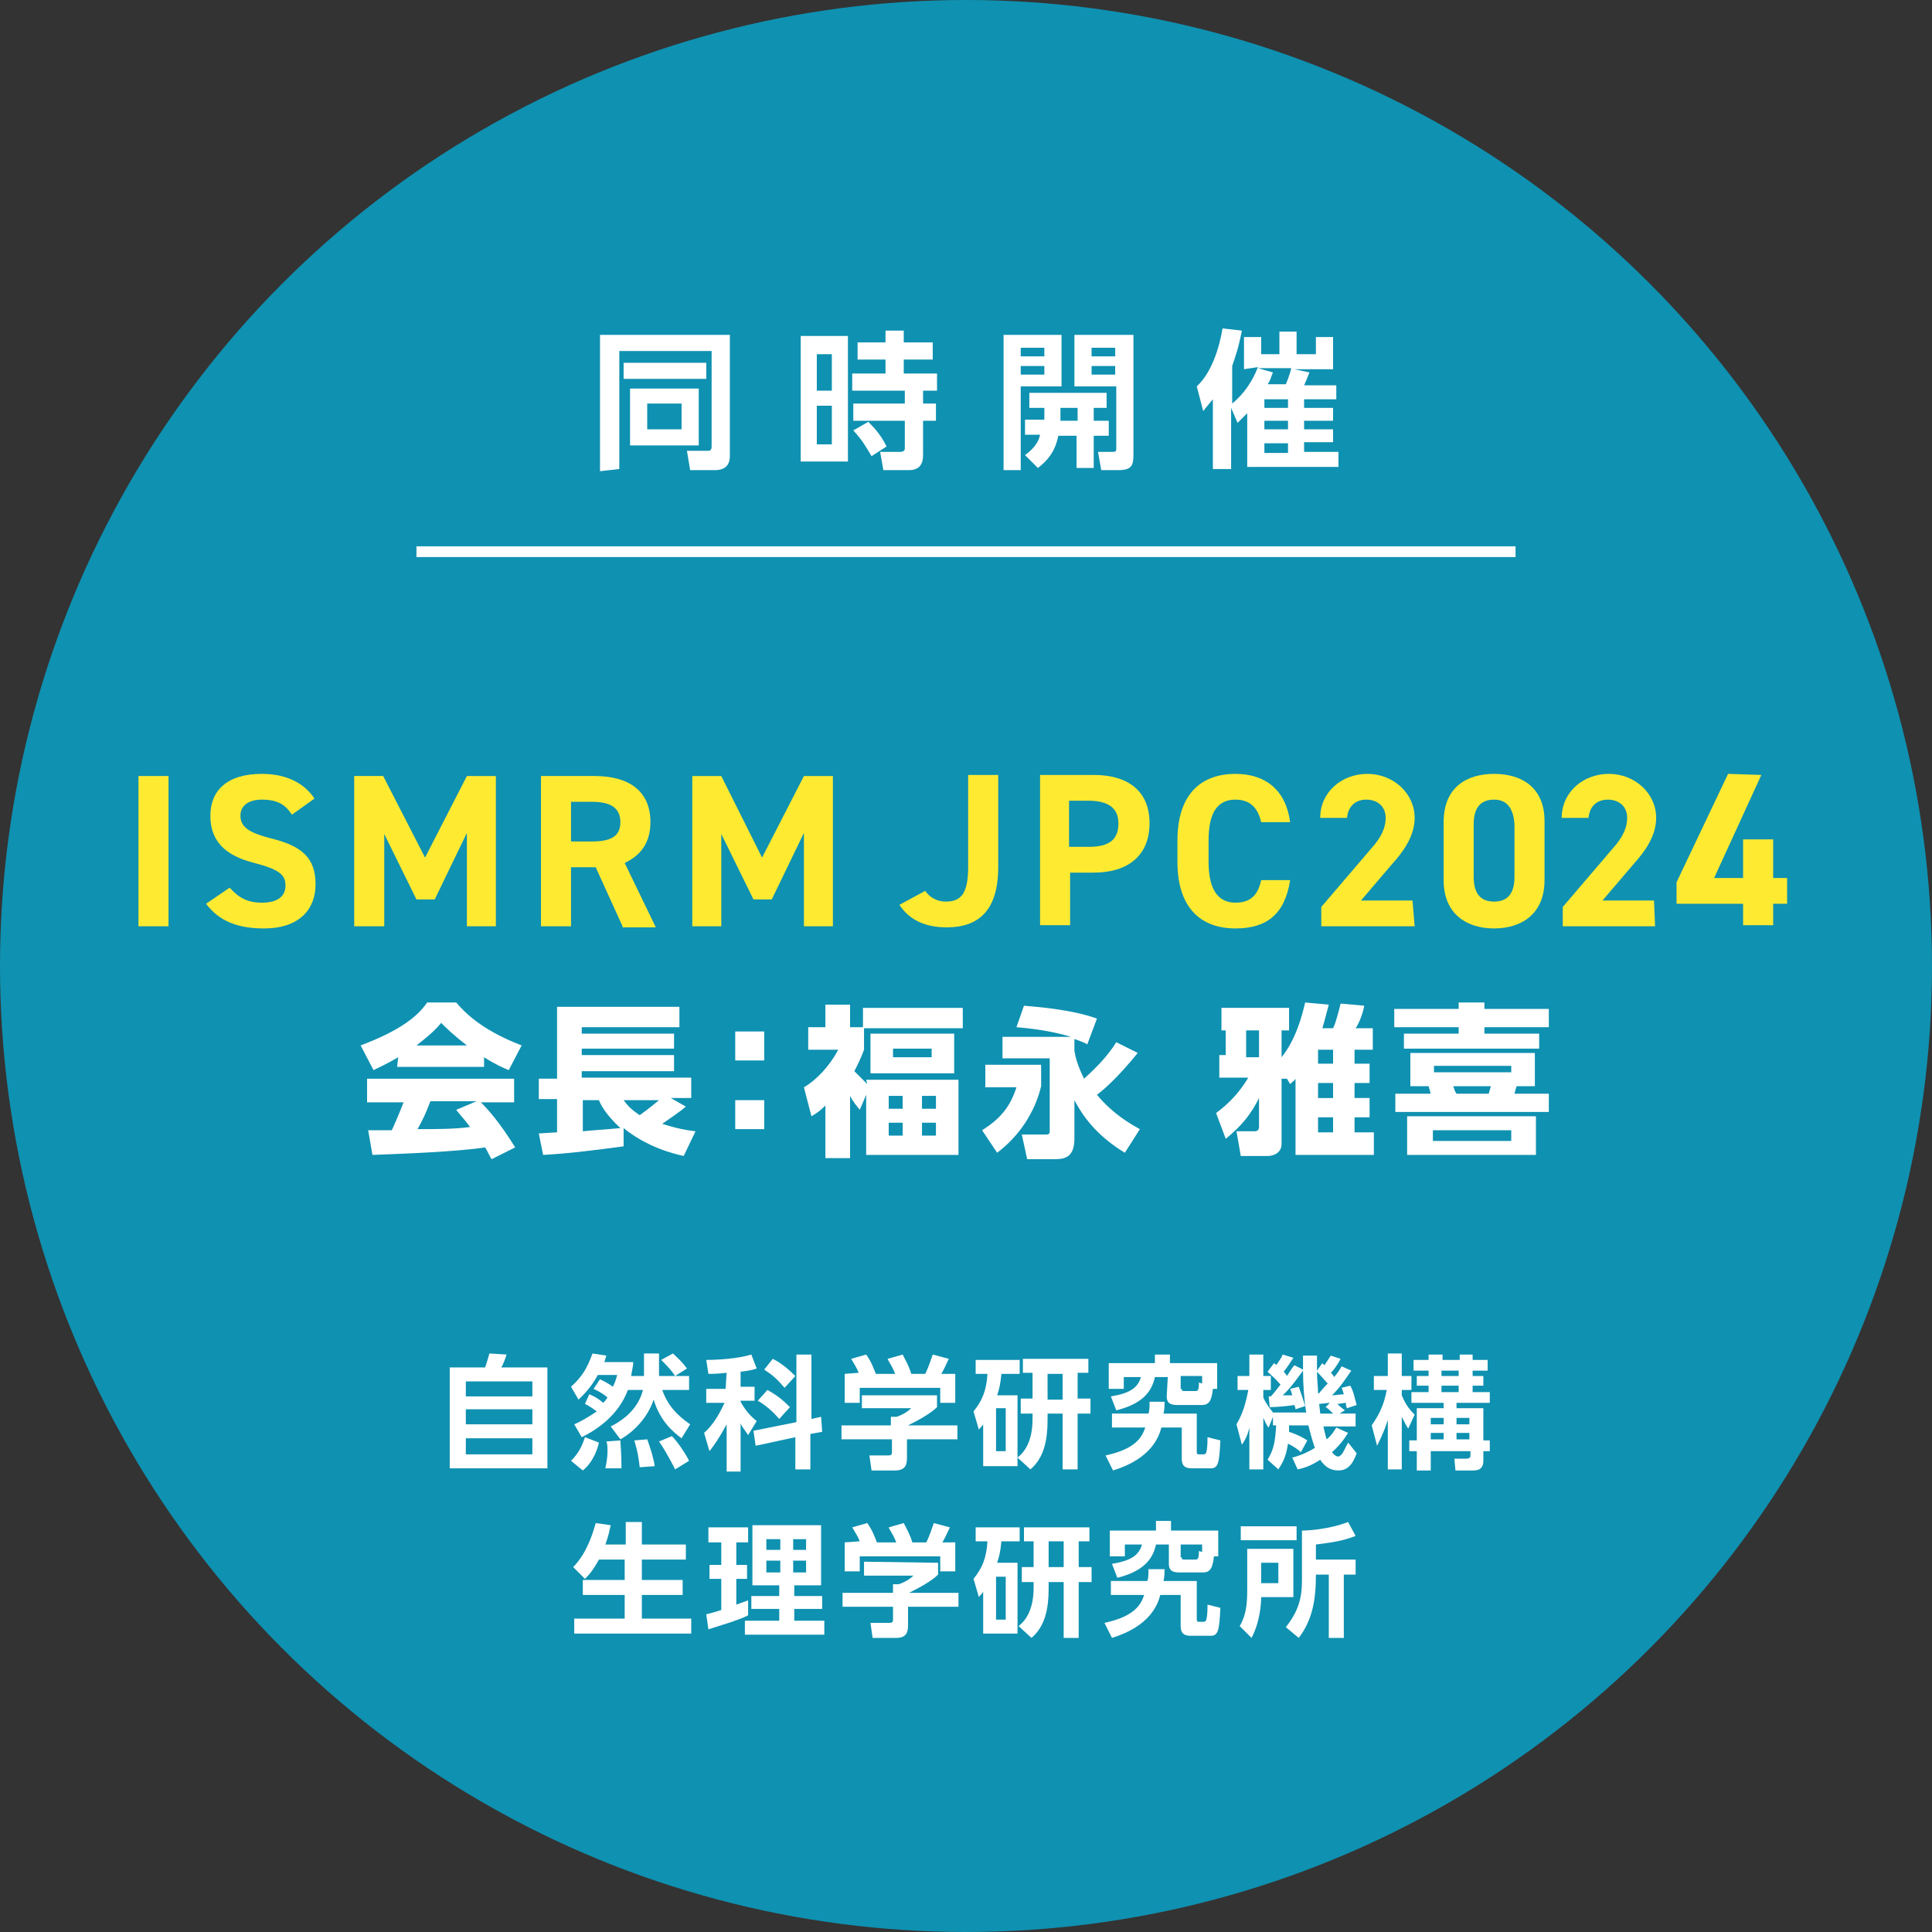 <?xml version="1.0" encoding="utf-8"?>
<!-- Generator: Adobe Illustrator 26.3.1, SVG Export Plug-In . SVG Version: 6.00 Build 0)  -->
<svg version="1.1" id="_イヤー" xmlns="http://www.w3.org/2000/svg" xmlns:xlink="http://www.w3.org/1999/xlink" x="0px" y="0px"
	 viewBox="0 0 180 180" style="enable-background:new 0 0 180 180;" xml:space="preserve" width="180" height="180">
<rect x="0" y="0" width="180" height="180" fill="#333333" stroke="none"/>
<style type="text/css">
	.st0{fill:#0F91B1;}
	.st1{fill:#FFFFFF;}
	.st2{fill:#FFEA32;}
	.st3{fill:none;stroke:#FFFFFF;stroke-miterlimit:10;}
</style>
<circle class="st0" cx="90" cy="90" r="90"/>
<g>
	<path class="st1" d="M55.9,43.9V31.2h12.1v11.3c0,1.3-1.1,1.3-1.4,1.3h-2.3l-0.3-1.8h1.9c0.2,0,0.4,0,0.4-0.4v-8.9h-8.6v11
		L55.9,43.9L55.9,43.9z M58.1,33.8h7.7v1.5h-7.7C58.1,35.2,58.1,33.8,58.1,33.8z M58.7,36.2h6.4v5.3h-6.4V36.2z M60.3,37.6V40h3.2
		v-2.4C63.5,37.6,60.3,37.6,60.3,37.6z"/>
	<path class="st1" d="M79,31.3V43h-4.4V31.3H79z M77.5,33h-1.4v3.4h1.4V33z M77.5,37.8h-1.4v3.6h1.4V37.8z M86,42.4
		c0,0.9-0.4,1.4-1.3,1.4h-2.4L82,42.1h1.9c0.2,0,0.4-0.1,0.4-0.3v-2.6h-4.8v-1.6h4.8v-1.2h-4.9v-1.6h3.1v-1.3h-2.6v-1.6h2.6v-1.1
		h1.7v1.1h2.7v1.6h-2.7v1.3h3.1v1.6H86v1.2h1.2v1.6H86C86,39.2,86,42.4,86,42.4z M81.2,42.5c-0.6-1-0.8-1.4-1.7-2.4l1.4-0.8
		c0.7,0.7,1.2,1.3,1.7,2.3L81.2,42.5L81.2,42.5z"/>
	<path class="st1" d="M93.5,31.2h5.4V36h-3.8v7.8h-1.6C93.5,43.8,93.5,31.2,93.5,31.2z M95.1,32.4v0.8h2.2v-0.8H95.1z M95.1,34.1
		v0.8h2.2v-0.8H95.1z M97.3,39.3V38h-1.4v-1.4h7.2V38h-1.2v1.2h1.4v1.4h-1.4v3h-1.6v-3h-1.7c-0.3,1.5-1,2.3-1.9,3l-1.2-1.2
		c0.4-0.3,1.2-0.9,1.4-1.9h-1.4v-1.4H97.3L97.3,39.3z M100.4,39.3V38h-1.6v1.2H100.4z M100.1,31.2h5.5v11.1c0,1-0.1,1.5-1.4,1.5
		h-1.6l-0.3-1.7h1.3c0.3,0,0.4,0,0.4-0.3V36h-3.9L100.1,31.2L100.1,31.2z M101.7,32.4v0.8h2.2v-0.8H101.7z M101.7,34.1v0.8h2.2v-0.8
		H101.7z"/>
	<path class="st1" d="M115.9,34.4v-3h1.6v1.6h1.7v-2.1h1.6v2.1h1.8v-1.6h1.6v3h-3.6l1.4,0.3c-0.2,0.5-0.4,1-0.5,1.2h3v1.3h-3V38h2.7
		v1.2h-2.7v0.8h2.7v1.2h-2.7v0.9h3.2v1.4h-8.5v-5c-0.3,0.3-0.5,0.5-0.9,0.9l-0.6-1.4v5.7H113v-6.5c-0.4,0.5-0.6,0.7-0.9,1.1
		l-0.6-2.3c1.4-1.3,2.1-3.6,2.4-5.4l1.8,0.2c-0.3,1.6-0.6,2.4-0.9,3.3v3.5c1.1-0.9,1.9-2.1,2.4-3.4L115.9,34.4L115.9,34.4z
		 M118.6,34.7c-0.2,0.4-0.2,0.7-0.5,1.1h1.7c0.3-0.7,0.5-1.4,0.5-1.5h-3.1L118.6,34.7z M120,37.2h-2.2V38h2.2V37.2z M120,39.2h-2.2
		v0.8h2.2V39.2z M120,41.3h-2.2v0.9h2.2V41.3z"/>
</g>
<g>
	<path class="st2" d="M15.7,86.3h-2.8v-14h2.8V86.3z"/>
	<path class="st2" d="M27.2,75.9c-0.6-0.9-1.3-1.4-2.8-1.4c-1.3,0-2,0.6-2,1.5c0,1.1,0.9,1.6,2.8,2.1c2.9,0.7,4.2,1.8,4.2,4.3
		c0,2.3-1.5,4.1-4.8,4.1c-2.5,0-4.2-0.7-5.4-2.3l2.2-1.5c0.8,0.9,1.6,1.4,3,1.4c1.6,0,2.2-0.7,2.2-1.6c0-1-0.6-1.5-2.9-2.1
		c-2.8-0.7-4.1-2.1-4.1-4.4s1.5-3.9,4.8-3.9c2.2,0,3.9,0.8,4.9,2.3L27.2,75.9L27.2,75.9z"/>
	<path class="st2" d="M39.6,79.9l3.9-7.6h2.7v14h-2.7v-8.7l-3,6.2h-1.7l-3-6.1v8.6H33v-14h2.7L39.6,79.9L39.6,79.9z"/>
	<path class="st2" d="M58,86.3l-2.5-5.5h-2.3v5.5h-2.8v-14h5c3.2,0,5.2,1.4,5.2,4.3c0,1.9-0.9,3.1-2.4,3.8l2.9,6H58z M55.1,78.4
		c1.7,0,2.7-0.4,2.7-1.8s-1-1.9-2.7-1.9h-1.9v3.7L55.1,78.4L55.1,78.4z"/>
	<path class="st2" d="M71,79.9l3.9-7.6h2.7v14h-2.7v-8.7l-3,6.2h-1.7l-3-6.1v8.6h-2.7v-14h2.7L71,79.9L71,79.9z"/>
	<path class="st2" d="M86.2,83c0.4,0.6,1.1,1,1.9,1c1.4,0,2.1-0.7,2.1-3.2v-8.6h2.8v8.6c0,4-1.8,5.6-4.8,5.6c-2,0-3.5-0.7-4.4-2.1
		L86.2,83L86.2,83z"/>
	<path class="st2" d="M99.7,81.3v4.9h-2.8v-14h5c3.2,0,5.2,1.5,5.2,4.5s-2,4.6-5.2,4.6L99.7,81.3L99.7,81.3z M101.4,78.9
		c2,0,2.8-0.7,2.8-2.2c0-1.3-0.8-2.1-2.8-2.1h-1.8v4.3H101.4z"/>
	<path class="st2" d="M117.5,76.6c-0.3-1.3-1-2.1-2.4-2.1c-1.6,0-2.5,1.1-2.5,3.8v2c0,2.6,0.9,3.8,2.5,3.8c1.4,0,2.1-0.7,2.4-2.1
		h2.7c-0.5,3.2-2.2,4.5-5.1,4.5c-3.2,0-5.4-1.9-5.4-6.2v-2c0-4.3,2.2-6.2,5.4-6.2c2.8,0,4.7,1.5,5.1,4.5L117.5,76.6L117.5,76.6z"/>
	<path class="st2" d="M131.8,86.3h-8.7v-1.8l4.7-5.5c0.9-1,1.3-1.9,1.3-2.8c0-1.1-0.8-1.7-1.8-1.7s-1.7,0.6-1.8,1.7h-2.5
		c0-2.4,2-4.1,4.4-4.1s4.4,1.8,4.4,4.1c0,1.8-1.2,3.3-2.1,4.3l-2.9,3.4h4.8L131.8,86.3L131.8,86.3z"/>
	<path class="st2" d="M143.9,82c0,3.2-2.2,4.5-4.7,4.5s-4.7-1.3-4.7-4.5v-5.4c0-3.3,2.2-4.5,4.7-4.5s4.7,1.2,4.7,4.4V82z
		 M139.2,74.5c-1.3,0-1.9,0.8-1.9,2.3v4.9c0,1.5,0.6,2.3,1.9,2.3s1.9-0.8,1.9-2.3v-4.9C141,75.3,140.4,74.5,139.2,74.5z"/>
	<path class="st2" d="M154.2,86.3h-8.6v-1.8l4.7-5.5c0.9-1,1.3-1.9,1.3-2.8c0-1.1-0.8-1.7-1.8-1.7s-1.7,0.6-1.8,1.7h-2.5
		c0-2.4,2-4.1,4.4-4.1s4.4,1.8,4.4,4.1c0,1.8-1.2,3.3-2.1,4.3l-2.9,3.4h4.8L154.2,86.3L154.2,86.3z"/>
	<path class="st2" d="M164.1,72.2l-4.4,9.6h2.7v-3.6h2.8v3.6h1.3v2.4h-1.3v2h-2.8v-2h-6.2v-2l4.8-10.1L164.1,72.2L164.1,72.2z"/>
	<path class="st1" d="M37.1,98.5c-1.2,0.7-1.7,0.9-2.3,1.2l-1.2-2.3c3.7-1.4,5.3-2.7,6.2-4h2.7c0.7,0.8,2.2,2.5,6.1,4l-1.2,2.3
		c-0.5-0.2-1.2-0.5-2.3-1.2v0.9h-8.1L37.1,98.5L37.1,98.5z M45.8,108c-0.2-0.3-0.3-0.6-0.6-1.1c-2.6,0.4-7.7,0.6-10.5,0.7l-0.4-2.3
		c0.1,0,2,0,2.2,0c0.1-0.2,0.6-1.3,1.1-2.6h-3.4v-2.2h13.7v2.2h-3.1c0.7,0.7,1.7,1.8,3.2,4.2L45.8,108L45.8,108z M43.5,97.4
		c-1.3-1-2-1.7-2.4-2.1c-0.4,0.5-1,1.1-2.3,2.1H43.5L43.5,97.4z M44.4,102.6h-4.3c-0.5,1.3-0.7,1.7-1.2,2.6c1.8,0,3.4,0,4.9-0.2
		c-0.6-0.8-1-1.2-1.3-1.6L44.4,102.6L44.4,102.6z"/>
	<path class="st1" d="M50.2,105.6c0.2,0,1.4-0.1,1.7-0.1v-3.1h-1.7v-1.9h1.7v-6.7h11.4v1.9h-9.1v0.6h8.6v1.4h-8.6v0.6h8.6v1.5h-8.6
		v0.6h10.2v1.9h-1.9l1.4,0.8c-0.7,0.6-1.5,1.1-2.2,1.6c1.2,0.4,2.2,0.6,3.1,0.7l-1.1,2.3c-0.9-0.2-3.4-0.8-5.6-2.6v1.7
		c-2.9,0.4-5.5,0.7-7.5,0.8L50.2,105.6L50.2,105.6z M54.3,102.5v2.9c0.9-0.1,2.6-0.2,3.5-0.3c-1.3-1.2-1.8-2.1-2-2.6
		C55.7,102.5,54.3,102.5,54.3,102.5z M58.1,102.5c0.3,0.4,0.6,0.8,1.5,1.4c1.1-0.8,1.3-1,1.8-1.4H58.1L58.1,102.5z"/>
	<path class="st1" d="M71.2,96.1v2.7h-2.7v-2.7H71.2z M71.2,102.5v2.7h-2.7v-2.7H71.2z"/>
	<path class="st1" d="M80.7,100.6h8.6v7h-8.6V102l-0.6,1.4c-0.3-0.4-0.6-0.7-0.9-1.3v5.8h-2.3v-4.9c-0.5,0.5-0.8,0.7-1.3,1l-0.7-2.7
		c1.2-0.7,2.4-2,3.2-3.5h-2.8v-2.1h1.6v-2.1h2.3v2.1h1.2v-1.8h9.3v1.9h-9.2v2c-0.3,0.8-0.5,1.2-0.9,2c0.5,0.5,0.8,0.8,1.2,1.2
		L80.7,100.6L80.7,100.6z M88.9,100h-7.8v-3.7h7.8V100z M84.1,102.1h-1.3v1.2h1.3V102.1z M84.1,104.6h-1.3v1.2h1.3V104.6z
		 M86.8,97.7h-3.6v0.8h3.6V97.7z M87.2,102.1h-1.3v1.2h1.3V102.1z M87.2,104.6h-1.3v1.2h1.3V104.6z"/>
	<path class="st1" d="M91.8,99.2h5.2v2c-0.6,2.5-2.1,4.7-4.1,6.2l-1.4-2.1c1.6-1,2.6-2.1,3.2-4h-2.9V99.2L91.8,99.2z M106,98.1
		c-1.7,2.1-3,3.3-3.8,3.9c1.5,1.8,3.1,2.7,4,3.2l-1.4,2.2c-2.3-1.4-3.7-3-4.7-4.9v3.6c0,1.8-1,1.9-1.9,1.9h-2.5l-0.5-2.3h2.3
		c0.3,0,0.3-0.2,0.3-0.3v-6.8h-4.4v-2h6.4c-1.4-0.4-2.8-0.7-5.1-0.9l0.7-2c1,0.1,4.3,0.3,6.8,1.2l-0.9,2.4c-0.3-0.2-0.7-0.3-1.2-0.5
		v1.1c0.1,0.6,0.3,1.4,0.9,2.6c1.1-1,2.2-2.1,3-3.4L106,98.1L106,98.1z"/>
	<path class="st1" d="M123.8,93.6c-0.2,0.7-0.3,1.2-0.6,2.2h1c0.3-0.6,0.6-1.9,0.7-2.3l2.2,0.2c-0.1,0.6-0.4,1.5-0.8,2.1h1.6v2h-1.7
		v1.3h1.4v1.8h-1.4v1.4h1.4v1.8h-1.4v1.4h1.8v2.1h-7.3v-7.1c-0.1,0.2-0.2,0.2-0.5,0.5l-0.3-0.5h-0.5v6.1c0,0.7-0.6,1.1-1.3,1.1h-2.5
		l-0.4-2.3h1.7c0.2,0,0.4-0.1,0.4-0.4v-2.7c-0.7,1.4-1.5,2.5-3.1,3.8l-0.9-2.4c0.5-0.4,1.8-1.3,3-3.3h-2.7v-2.1h0.6V96h-0.4v-2.1
		h6.3V96h-0.7v2.5c1.3-1.6,1.9-3.8,2.2-5.1L123.8,93.6L123.8,93.6z M117.3,96h-1.2v2.5h1.2V96z M124.2,97.8h-1.4v1.3h1.4V97.8z
		 M124.2,100.9h-1.4v1.4h1.4V100.9z M124.2,104.1h-1.4v1.4h1.4V104.1z"/>
	<path class="st1" d="M144.3,95.7h-6v0.6h5.1v1.4h-12.6v-1.4h5.1v-0.6h-6V94h6v-0.6h2.4V94h6V95.7z M143,101.2h-1.7
		c-0.1,0.3-0.1,0.3-0.2,0.7h3.2v1.7H130v-1.7h3.3c-0.1-0.3-0.1-0.4-0.2-0.7h-1.7v-3.1H143L143,101.2L143,101.2z M143.1,107.6h-12
		V104h12V107.6z M140.8,105.3h-7.3v1h7.3V105.3z M140.8,99.3h-7.2v0.6h7.2V99.3z M138.7,101.9c0.1-0.3,0.1-0.4,0.2-0.7h-3.5
		c0.1,0.3,0.1,0.4,0.3,0.7H138.7z"/>
</g>
<g>
	<path class="st1" d="M45.2,127.4c0.1-0.3,0.2-0.6,0.4-1.3l1.6,0.1c-0.1,0.3-0.3,0.9-0.5,1.2H51v9.4h-9.1v-9.4H45.2L45.2,127.4z
		 M49.6,128.7h-6.2v1.4h6.2V128.7z M49.6,131.3h-6.2v1.4h6.2V131.3z M49.6,134h-6.2v1.5h6.2V134z"/>
	<path class="st1" d="M54.9,129.9c0.2,0.1,0.6,0.2,1.3,0.8c0.1-0.1,0.2-0.2,0.4-0.5c-0.6-0.5-0.9-0.6-1.3-0.8l0.6-0.9
		c0.4,0.2,0.8,0.4,1.2,0.7c0.2-0.4,0.3-0.7,0.4-1.1h-1.8c-0.7,1.3-1.5,2-1.8,2.3l-0.7-1.2c1-0.9,1.5-1.7,2-3.1l1.3,0.2
		c-0.1,0.2-0.1,0.4-0.2,0.6h2.7c0,0.3-0.1,0.7-0.2,1.3h1.2v-2.1h1.4v2.1h1.5c-0.4-0.6-0.7-0.9-1.3-1.5l1.1-0.6
		c0.3,0.3,0.8,0.7,1.3,1.4l-1.1,0.7h1.3v1.3h-2.5c0.5,1.4,1.3,2.3,2.6,3.2l-0.8,1.3c-0.8-0.6-2-1.6-2.6-3.6c-0.6,1.8-2,3.1-3.1,3.7
		l-0.9-1.2c1.4-0.7,2.6-1.8,3-3.4h-1.4c-0.9,2.4-2.9,3.7-4.3,4.4l-0.7-1.2c0.5-0.2,1.2-0.6,2.1-1.2c-0.4-0.3-0.7-0.5-1.1-0.7
		L54.9,129.9L54.9,129.9z M55.8,134.4c-0.1,0.5-0.5,1.8-1.5,2.6l-1.1-0.9c0.7-0.7,1-1.3,1.3-2.2L55.8,134.4L55.8,134.4z M57.8,134.2
		c0,0.4,0.1,1,0.1,2.6h-1.5c0.1-0.5,0.2-1,0.2-1.6c0-0.4,0-0.6-0.1-0.9L57.8,134.2L57.8,134.2z M60.3,134.1c0.3,0.8,0.6,1.8,0.7,2.5
		l-1.4,0.1c-0.1-0.9-0.2-1.5-0.5-2.5L60.3,134.1L60.3,134.1z M62.6,133.8c0.6,0.6,1.3,1.7,1.6,2.3l-1.3,0.8
		c-0.1-0.2-0.8-1.6-1.5-2.6L62.6,133.8L62.6,133.8z"/>
	<path class="st1" d="M67.7,127.9c-0.9,0.1-1.3,0.1-1.7,0.1l-0.2-1.3c1,0,2.9-0.1,4.2-0.5l0.5,1.3c-0.3,0.1-0.6,0.2-1.5,0.3v1.4h1.3
		v1.3H69v0.1c0.5,0.9,1,1.4,1.5,1.8l-0.8,1.3c-0.4-0.6-0.6-0.8-0.7-1.1v4.5h-1.3v-4.4c-0.7,1.3-1.2,2-1.6,2.5l-0.5-1.7
		c0.8-0.7,1.4-1.7,1.9-2.8h-1.7v-1.3h1.8L67.7,127.9L67.7,127.9z M74.2,132.5v-6.3h1.4v6l0.9-0.2l0.1,1.4l-1.1,0.2v3.3h-1.4v-3
		l-3.7,0.8l-0.2-1.4L74.2,132.5L74.2,132.5z M71.5,129.5c0.9,0.5,1.4,0.9,2.1,1.6l-1,1.1c-0.6-0.7-1.3-1.3-2-1.7L71.5,129.5
		L71.5,129.5z M72,126.6c0.8,0.4,1.5,1,2.1,1.6l-1,1.1c-0.7-0.8-1-1.1-1.9-1.7C71.2,127.6,72,126.6,72,126.6z"/>
	<path class="st1" d="M87.3,130v1.1c-0.6,0.6-1.7,1.2-2.7,1.7h4.6v1.3h-4.7v1.7c0,0.6-0.1,1.2-1.1,1.2h-2.2l-0.2-1.4h1.7
		c0.4,0,0.4-0.1,0.4-0.4v-1.1h-4.7v-1.3H83V132h0.5c0.1,0,0.9-0.3,1.4-0.8h-4.6V130L87.3,130L87.3,130z M80,127.9
		c-0.2-0.5-0.4-0.8-0.7-1.3l1.4-0.4c0.5,0.7,0.7,1.3,0.9,1.8h1.8c-0.3-0.8-0.6-1.1-0.7-1.4l1.4-0.4c0.3,0.6,0.6,1.1,0.8,1.8h1.3
		c0.1-0.2,0.3-0.6,0.7-1.8l1.5,0.4c-0.3,0.6-0.4,0.9-0.7,1.4h1.3v2.7h-1.4v-1.4h-7.5v1.4h-1.4V128L80,127.9L80,127.9z"/>
	<path class="st1" d="M94.8,130v6.6h-3.2v-3.9c-0.1,0.2-0.2,0.2-0.4,0.5l-0.5-1.7c0.8-1,1.2-1.9,1.3-3.5h-1.1v-1.3H95v1.3h-1.7
		c-0.1,1-0.2,1.4-0.4,2L94.8,130L94.8,130z M93.7,131.2h-0.9v4h0.9V131.2z M96.2,127.9h-0.9v-1.3h6.1v1.3h-1v2.4h1.2v1.4h-1.2v5.2
		h-1.4v-5.2h-1.4v0.6c0,1.8-0.3,3.5-1.6,4.6l-1.2-1.1c0.5-0.4,1.4-1.3,1.4-3.6v-0.5h-1.1v-1.4h1.1L96.2,127.9L96.2,127.9z
		 M97.6,130.4H99v-2.4h-1.4V130.4z"/>
	<path class="st1" d="M108.5,130.6c0,0.3,0,0.7-0.1,1.1h3.1v3.5c0,0.2,0,0.3,0.2,0.3h0.4c0.2,0,0.3-0.1,0.3-0.3
		c0.1-0.2,0.1-1.1,0.1-1.3l1.2,0.3c-0.1,2.1-0.2,2.6-0.9,2.6H111c-0.9,0-0.9-0.6-0.9-1v-2.8h-1.9c-0.2,0.8-0.9,2.9-4.5,4l-0.7-1.4
		c2.8-0.6,3.4-1.7,3.7-2.6h-3.1v-1.3h3.4c0.1-0.3,0.1-0.6,0.1-1.1L108.5,130.6L108.5,130.6z M108.8,128.3h-1.2
		c-0.3,1.4-1.2,2.5-3.6,3.1l-0.5-1.3c1.8-0.3,2.5-0.8,2.8-1.8h-1.6v1.1h-1.4V127h4.3v-0.8h1.4v0.8h4.4v2.4h-0.4
		c-0.1,0.8-0.2,1.5-1,1.5h-2.2c-0.5,0-1.1,0-1.1-0.8L108.8,128.3L108.8,128.3z M110.1,129.4c0,0.1,0,0.2,0.2,0.2h1.1
		c0.2,0,0.3-0.1,0.3-0.8l0.3,0.1v-0.7h-2V129.4L110.1,129.4z"/>
	<path class="st1" d="M121.2,135.3c-0.2-0.2-0.6-0.5-1.2-0.8c-0.2,1.4-0.6,1.9-0.9,2.4l-1-0.9c0.6-1,0.7-1.7,0.8-3.2h-0.3v-0.8
		l-0.4,1c-0.2-0.2-0.2-0.3-0.5-0.9v4.8h-1.3V133c-0.2,0.9-0.5,1.3-0.7,1.6l-0.5-1.9c0.6-1,0.9-2.1,1.1-3.2h-1v-1.3h1.1v-2h1.3v2h0.7
		v1.3h-0.7v0.7c0.2,0.5,0.6,1,0.9,1.4h3.1c-0.2-1.2-0.3-2.6-0.3-3.9c-0.3,0.4-1.2,1.7-1.9,2.3c0.2,0,0.7,0,0.9,0
		c-0.1-0.3-0.1-0.4-0.2-0.6l0.8-0.2c0.3,0.8,0.5,1.5,0.6,1.8l-0.9,0.3c0-0.2-0.1-0.3-0.1-0.4c-0.6,0.1-1.7,0.2-2.3,0.2l-0.1-1h0.2
		c0.2-0.2,0.6-0.7,0.9-1.1c-0.5-0.6-0.9-0.9-1.2-1.2l0.6-0.8c0.1,0.1,0.2,0.1,0.2,0.2c0.4-0.6,0.5-0.7,0.6-1l1,0.3
		c-0.2,0.3-0.5,0.8-0.9,1.3c0.1,0.1,0.2,0.2,0.3,0.4c0.4-0.6,0.5-0.8,0.7-1l0.8,0.4c0-0.3,0-0.6,0-1.3h1.3c0,0.5,0,0.9,0,1.4
		l0.5-0.7l0.2,0.2c0.4-0.6,0.5-0.8,0.6-0.9l0.9,0.3c-0.3,0.6-0.7,1.1-0.9,1.3c0.1,0.1,0.2,0.2,0.3,0.4c0.5-0.6,0.5-0.7,0.7-1
		l0.9,0.4c-0.7,1-1,1.5-1.8,2.3c0.2,0,0.9-0.1,1.1-0.1c-0.1-0.3-0.1-0.4-0.2-0.6l0.8-0.2c0.3,0.5,0.4,1.1,0.6,1.8l-0.9,0.3
		c-0.1-0.2-0.1-0.3-0.1-0.5c-0.2,0-0.6,0.1-0.8,0.1c0.2,0.2,0.3,0.3,0.7,0.6l-0.5,0.3h1.5v1.2h-3c0.1,0.4,0.2,0.9,0.3,1.2
		c0.5-0.4,0.7-0.8,0.9-1.1l1.1,0.5c-0.2,0.3-0.6,1-1.5,1.8c0.1,0.1,0.3,0.4,0.6,0.4c0.1,0,0.2-0.1,0.3-0.2c0.1-0.1,0.3-0.5,0.6-1.1
		l0.8,1c-0.3,0.8-0.7,1.6-1.7,1.6c-0.8,0-1.3-0.4-1.7-1c-0.9,0.6-1.6,0.8-2.1,0.9l-0.5-1.1c0.4-0.1,1.1-0.3,2.1-0.9
		c-0.1-0.3-0.3-0.9-0.6-2.1h-1.8c0,0.2,0,0.4,0,0.6c0.9,0.3,1.4,0.6,1.7,0.8L121.2,135.3L121.2,135.3z M122.9,129.8
		c0.1-0.1,0.3-0.4,0.8-0.9c-0.2-0.2-0.6-0.7-1-1.1c0,0.8,0.1,1.4,0.1,2C122.8,129.8,122.9,129.8,122.9,129.8z M123.9,130.7
		c-0.2,0-0.9,0.1-1,0.1c0,0.1,0.1,0.7,0.1,0.9h1.2c-0.3-0.3-0.6-0.6-0.7-0.6L123.9,130.7L123.9,130.7z"/>
	<path class="st1" d="M127.8,132.8c0.6-0.9,1.1-1.7,1.4-3.3H128v-1.3h1.3v-2.1h1.3v2.1h0.9v1.3h-0.9v0.5c0.4,1,0.9,1.5,1.2,1.8
		l-0.6,1.3c-0.2-0.3-0.3-0.5-0.6-1.1v4.9h-1.3v-4.6c-0.2,0.6-0.4,1.2-1,2.4L127.8,132.8L127.8,132.8z M133.1,126.2h1.3v0.5h1.6v-0.5
		h1.2v0.5h1.4v1h-1.4v0.5h1v0.9h-1v0.6h1.6v1h-3.1v0.5h2.5v3h0.6v1h-0.6v0.9c0,0.5-0.2,0.9-0.9,0.9h-1.7l-0.1-1.1h1.1
		c0.3,0,0.4-0.1,0.4-0.3v-0.4h-3.7v1.8H132v-1.8h-0.7v-1h0.7v-3h2.5v-0.5h-3v-1h1.6v-0.6H132v-0.9h1.1v-0.5h-1.4v-1h1.4L133.1,126.2
		L133.1,126.2z M133.3,132.1v0.6h1.2v-0.6H133.3z M133.3,133.5v0.6h1.2v-0.6H133.3z M134.3,127.7v0.5h1.6v-0.5H134.3z M134.3,129.1
		v0.6h1.6v-0.6H134.3z M135.7,132.1v0.6h1.2v-0.6H135.7z M135.7,133.5v0.6h1.2v-0.6H135.7z"/>
	<path class="st1" d="M55.8,145.3c-0.6,1.1-1,1.5-1.3,1.8l-1.1-1.1c0.4-0.4,1.4-1.5,2.1-4.1l1.4,0.2c-0.1,0.4-0.2,1-0.5,1.8h1.9
		v-2.1h1.5v2.1h4.1v1.4h-4.1v1.9h3.8v1.4h-3.8v2.2h4.6v1.4H53.5v-1.4h4.7v-2.2h-3.9v-1.4h3.9v-1.9H55.8L55.8,145.3z"/>
	<path class="st1" d="M65.8,150.4c0.4-0.1,0.8-0.2,1.4-0.4v-2.9h-1.1v-1.3h1.1v-2.1H66v-1.4h3.7v1.4h-1.1v2.1h1v1.3h-1v2.4
		c0.6-0.2,0.8-0.3,1.1-0.4v1.4c-1,0.5-2.8,1-3.7,1.3L65.8,150.4L65.8,150.4z M70.1,142.1h6.4v5.6h-2.5v1h2.6v1.2h-2.6v1.1h2.8v1.3
		h-7.4V151h3.2v-1.1H70v-1.2h2.6v-1h-2.5V142.1z M71.4,143.4v1h1.3v-1H71.4z M71.4,145.4v1.1h1.3v-1.1H71.4z M73.9,143.4v1h1.2v-1
		H73.9z M73.9,145.4v1.1h1.2v-1.1H73.9z"/>
	<path class="st1" d="M87.4,145.6v1.1c-0.6,0.6-1.7,1.2-2.7,1.7h4.6v1.3h-4.7v1.7c0,0.6-0.1,1.2-1.1,1.2h-2.2l-0.2-1.4h1.7
		c0.4,0,0.4-0.1,0.4-0.4v-1.1h-4.7v-1.3h4.7v-0.8h0.5c0.1,0,0.9-0.3,1.4-0.8h-4.6v-1.3L87.4,145.6L87.4,145.6z M80.1,143.6
		c-0.2-0.5-0.4-0.8-0.7-1.3l1.4-0.4c0.5,0.7,0.7,1.3,0.9,1.8h1.8c-0.3-0.8-0.6-1.1-0.7-1.4l1.4-0.4c0.3,0.6,0.6,1.1,0.8,1.8h1.3
		c0.1-0.2,0.3-0.6,0.7-1.8l1.5,0.4c-0.3,0.6-0.4,0.9-0.7,1.4H89v2.7h-1.4v-1.4h-7.5v1.4h-1.4v-2.7L80.1,143.6L80.1,143.6z"/>
	<path class="st1" d="M94.8,145.6v6.6h-3.2v-3.9c-0.1,0.2-0.2,0.2-0.4,0.5l-0.5-1.7c0.8-1,1.2-1.9,1.3-3.5h-1.1v-1.3H95v1.3h-1.7
		c-0.1,1-0.2,1.4-0.4,2L94.8,145.6L94.8,145.6z M93.7,146.9h-0.9v4h0.9V146.9z M96.3,143.6h-0.9v-1.3h6.1v1.3h-1v2.4h1.2v1.4h-1.2
		v5.2h-1.4v-5.2h-1.4v0.6c0,1.8-0.3,3.5-1.6,4.6l-1.2-1.1c0.5-0.4,1.4-1.3,1.4-3.6v-0.5h-1.1V146h1.1L96.3,143.6L96.3,143.6z
		 M97.7,146h1.4v-2.4h-1.4V146z"/>
	<path class="st1" d="M108.5,146.2c0,0.3,0,0.7-0.1,1.1h3.1v3.5c0,0.2,0,0.3,0.2,0.3h0.4c0.2,0,0.3-0.1,0.3-0.3
		c0.1-0.2,0.1-1.1,0.1-1.3l1.2,0.3c-0.1,2.1-0.2,2.6-0.9,2.6h-1.9c-0.9,0-0.9-0.6-0.9-1v-2.8h-1.9c-0.2,0.8-0.9,2.9-4.5,4l-0.7-1.4
		c2.8-0.6,3.4-1.7,3.7-2.6h-3.1v-1.3h3.4c0.1-0.3,0.1-0.6,0.1-1.1L108.5,146.2L108.5,146.2z M108.9,143.9h-1.2
		c-0.3,1.4-1.2,2.5-3.6,3.1l-0.5-1.3c1.8-0.3,2.5-0.8,2.8-1.8h-1.6v1.1h-1.4v-2.4h4.3v-0.9h1.4v0.9h4.4v2.4h-0.4
		c-0.1,0.8-0.2,1.5-1,1.5H110c-0.5,0-1.1,0-1.1-0.8L108.9,143.9L108.9,143.9z M110.1,145.1c0,0.1,0,0.2,0.2,0.2h1.1
		c0.2,0,0.3-0.1,0.3-0.8l0.3,0.1v-0.7h-2V145.1L110.1,145.1z"/>
	<path class="st1" d="M116.2,144.3h4.3v4.5h-3c0,0.6-0.1,2.3-0.9,3.8l-1.1-1.1c0.6-1,0.7-2.1,0.7-3.3V144.3L116.2,144.3z
		 M120.8,143.5h-5.2v-1.3h5.2V143.5z M117.5,145.6v1.9h1.6v-1.9H117.5z M126.3,143.1c-1.3,0.5-2.2,0.6-3.7,0.8v1.4h3.7v1.4h-1.1v5.9
		h-1.4v-5.9h-1.2c0,2.3-0.3,4.2-1.6,5.9l-1.2-1c1.1-1.4,1.5-2.6,1.5-4.3v-4.7c0.5,0,2.5-0.1,4.3-0.8L126.3,143.1L126.3,143.1z"/>
</g>
<line class="st3" x1="38.8" y1="51.4" x2="141.2" y2="51.4"/>
</svg>
